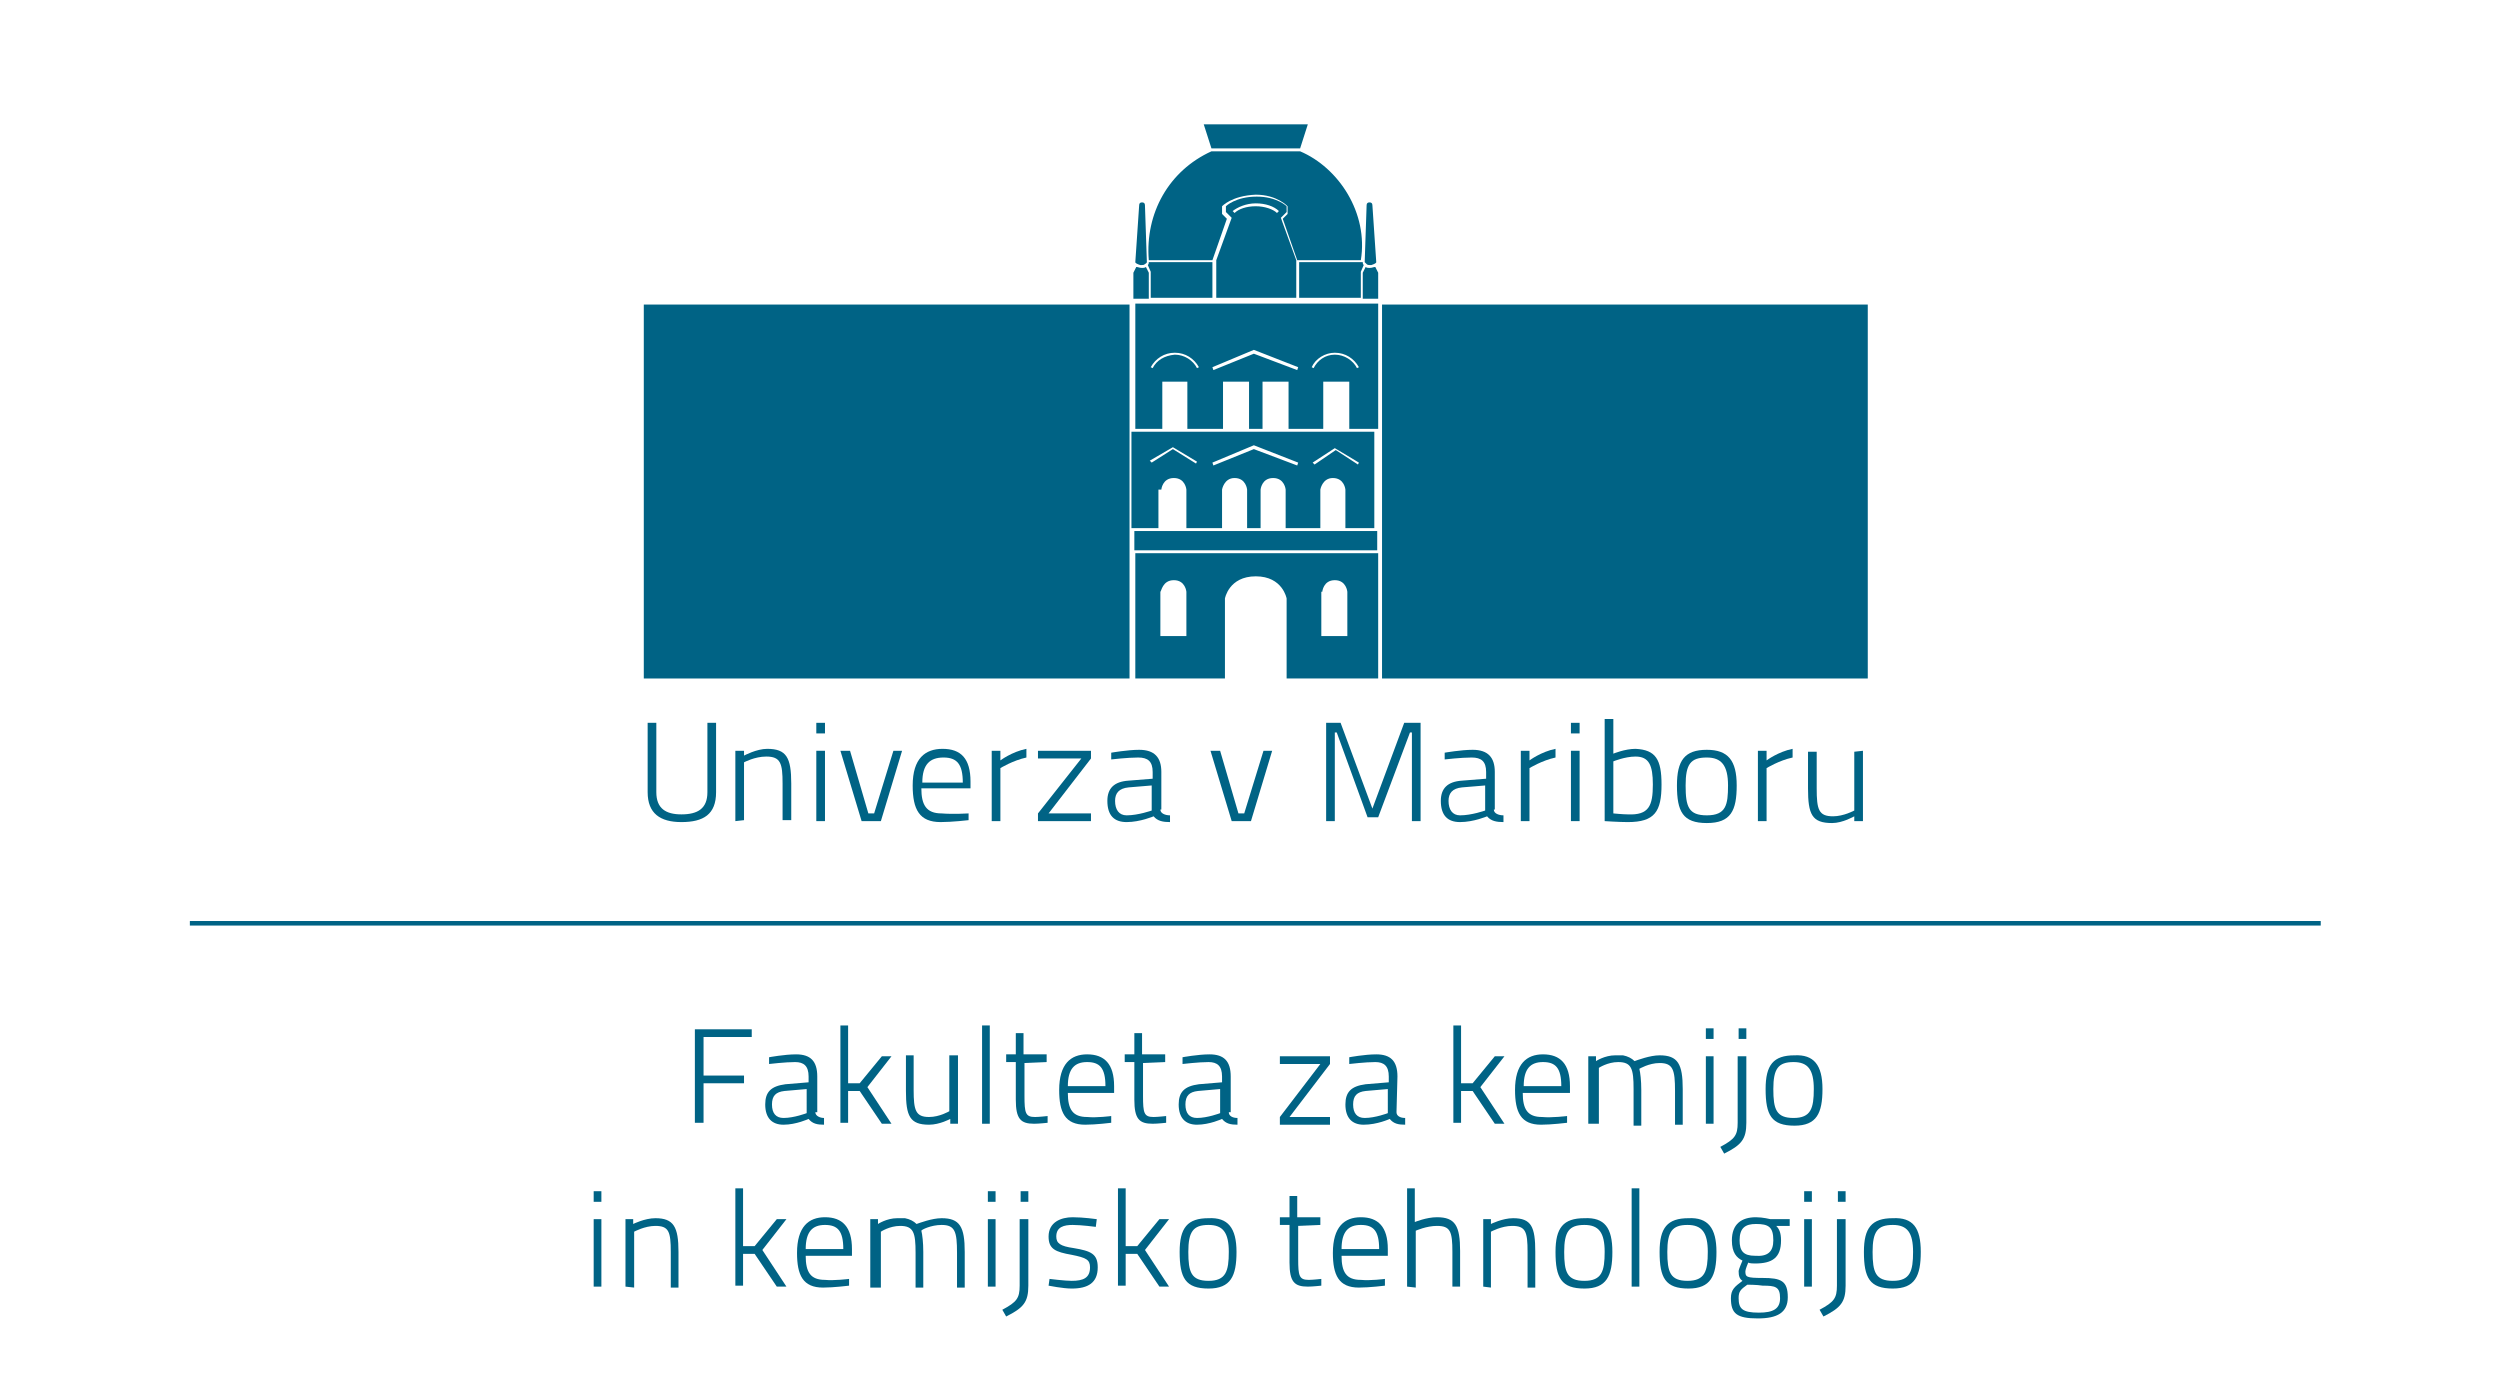 <?xml version="1.0" encoding="utf-8"?>
<!-- Generator: Adobe Illustrator 27.4.0, SVG Export Plug-In . SVG Version: 6.00 Build 0)  -->
<svg version="1.1" id="Layer_1" xmlns="http://www.w3.org/2000/svg" xmlns:xlink="http://www.w3.org/1999/xlink" x="0px" y="0px"
	 viewBox="0 0 259.4 144.2" style="enable-background:new 0 0 259.4 144.2;" xml:space="preserve">
<style type="text/css">
	.st0{fill:#006385;}
	.st1{fill:none;stroke:#006385;stroke-width:0.472;}
</style>
<g>
	<g>
		<g>
			<path class="st0" d="M70.7,84.5c1.7,0,2.7-0.6,2.7-2.3V75h0.9v7.2c0,2.3-1.3,3.1-3.6,3.1c-2.2,0-3.5-0.9-3.5-3.1V75h0.9v7.2
				C68.1,83.9,69.1,84.5,70.7,84.5z"/>
			<path class="st0" d="M76.3,85.2v-7.3h0.9v0.5c0,0,1.3-0.7,2.4-0.7c2,0,2.5,0.9,2.5,3.6v3.8h-0.9v-3.8c0-2.1-0.2-2.8-1.7-2.8
				c-1.2,0-2.3,0.6-2.3,0.6v6L76.3,85.2L76.3,85.2z"/>
			<path class="st0" d="M84.7,75h0.9v1.1h-0.9V75z M84.7,77.9h0.9v7.3h-0.9V77.9z"/>
			<path class="st0" d="M88.2,77.9l1.9,6.5h0.6l2-6.5h0.9l-2.2,7.3h-2l-2.2-7.3H88.2z"/>
			<path class="st0" d="M100.5,84.4v0.7c0,0-1.7,0.2-2.9,0.2c-2.2,0-2.9-1.3-2.9-3.8c0-2.8,1.3-3.8,3.1-3.8c1.9,0,2.9,1,2.9,3.4v0.7
				h-5.1c0,1.7,0.5,2.6,2.1,2.6C98.9,84.5,100.5,84.4,100.5,84.4z M99.9,81.2c0-1.9-0.6-2.6-2-2.6s-2.2,0.7-2.2,2.6H99.9z"/>
			<path class="st0" d="M102.9,77.9h0.9v1c0,0,1.2-0.9,2.7-1.2v0.9c-1.4,0.3-2.7,1.1-2.7,1.1v5.5h-0.9V77.9z"/>
			<path class="st0" d="M107.7,77.9h5.5v0.8l-4.4,5.7h4.4v0.8h-5.5v-0.8l4.5-5.7h-4.5V77.9z"/>
			<path class="st0" d="M120.4,84c0,0.4,0.5,0.6,1,0.6v0.7c-0.7,0-1.3-0.1-1.7-0.6c0,0-1.4,0.6-2.8,0.6c-1.3,0-2-0.7-2-2.2
				c0-1.3,0.7-2,2.2-2.1l2.5-0.2v-0.7c0-1.1-0.5-1.5-1.5-1.5c-1.1,0-2.8,0.2-2.8,0.2v-0.7c0,0,1.7-0.3,2.9-0.3
				c1.6,0,2.3,0.8,2.3,2.3V84H120.4z M117.1,81.7c-1,0.1-1.4,0.6-1.4,1.4c0,0.9,0.4,1.5,1.2,1.5c1.2,0,2.6-0.5,2.6-0.5v-2.6
				L117.1,81.7z"/>
			<path class="st0" d="M126.6,77.9l1.9,6.5h0.6l2-6.5h0.9l-2.2,7.3h-2l-2.2-7.3H126.6z"/>
			<path class="st0" d="M137.4,75h1.7l3.3,8.9l3.3-8.9h1.7v10.2h-0.9V76h-0.2l-3.3,8.8h-1.1l-3.2-8.8h-0.2v9.2h-0.9V75H137.4z"/>
			<path class="st0" d="M155,84c0,0.4,0.5,0.6,1,0.6v0.7c-0.7,0-1.3-0.1-1.7-0.6c0,0-1.4,0.6-2.8,0.6c-1.3,0-2-0.7-2-2.2
				c0-1.3,0.7-2,2.2-2.1l2.5-0.2v-0.7c0-1.1-0.5-1.5-1.5-1.5c-1.1,0-2.8,0.2-2.8,0.2v-0.7c0,0,1.7-0.3,2.9-0.3
				c1.6,0,2.3,0.8,2.3,2.3V84H155z M151.7,81.7c-1,0.1-1.4,0.6-1.4,1.4c0,0.9,0.4,1.5,1.2,1.5c1.2,0,2.6-0.5,2.6-0.5v-2.6
				L151.7,81.7z"/>
			<path class="st0" d="M157.8,77.9h0.9v1c0,0,1.2-0.9,2.7-1.2v0.9c-1.4,0.3-2.7,1.1-2.7,1.1v5.5h-0.9V77.9z"/>
			<path class="st0" d="M163,75h0.9v1.1H163V75z M163,77.9h0.9v7.3H163V77.9z"/>
			<path class="st0" d="M172.4,81.4c0,2.8-0.7,3.9-3.5,3.9c-0.9,0-2.4-0.1-2.4-0.1V74.6h0.9v3.6c0,0,1.2-0.5,2.3-0.5
				C171.8,77.8,172.4,78.8,172.4,81.4z M171.5,81.4c0-2-0.4-2.9-1.8-2.9c-1.1,0-2.3,0.5-2.3,0.5v5.4c0,0,1,0.1,1.5,0.1
				C171.1,84.6,171.5,83.6,171.5,81.4z"/>
			<path class="st0" d="M180.2,81.5c0,2.6-0.6,3.9-3.1,3.9s-3.1-1.2-3.1-3.9c0-2.6,0.8-3.7,3.1-3.7
				C179.3,77.8,180.2,78.9,180.2,81.5z M179.3,81.5c0-2.1-0.7-2.9-2.2-2.9c-1.7,0-2.2,0.7-2.2,2.9c0,2.2,0.3,3.1,2.2,3.1
				C179.1,84.6,179.3,83.5,179.3,81.5z"/>
			<path class="st0" d="M182.4,77.9h0.9v1c0,0,1.2-0.9,2.7-1.2v0.9c-1.4,0.3-2.7,1.1-2.7,1.1v5.5h-0.9V77.9z"/>
			<path class="st0" d="M193.3,77.9v7.3h-0.9v-0.5c0,0-1.2,0.7-2.3,0.7c-2.1,0-2.5-0.9-2.5-3.6V78h0.9v3.8c0,2.2,0.2,2.9,1.7,2.9
				c1.1,0,2.2-0.6,2.2-0.6V78L193.3,77.9L193.3,77.9z"/>
		</g>
		<g>
			<path class="st0" d="M117.3,70.7"/>
		</g>
		<g>
			<path class="st0" d="M117.4,57.3"/>
		</g>
		<g>
			<g>
				<path class="st0" d="M142.1,27.8c-0.1,0-0.3,0-0.4-0.1l-0.3,0.6V31h1.6v-2.7l-0.3-0.6C142.5,27.7,142.4,27.8,142.1,27.8
					C142.2,27.8,142.1,27.8,142.1,27.8z"/>
				<path class="st0" d="M142.8,27.2l-0.4-5.9c0-0.2-0.1-0.3-0.3-0.3c-0.2,0-0.3,0.1-0.3,0.3l-0.2,5.9c0,0,0.1,0.1,0.2,0.2
					s0.2,0.1,0.3,0.1h0.2C142.6,27.4,142.8,27.3,142.8,27.2z"/>
				<path class="st0" d="M142.1,27.5C142.1,27.5,142.2,27.5,142.1,27.5c0.1,0,0.1,0,0.2,0H142.1L142.1,27.5z"/>
			</g>
			<g>
				<path class="st0" d="M118.5,27.8c0.1,0,0.3,0,0.4-0.1l0.3,0.6V31h-1.6v-2.7l0.3-0.6C118.1,27.7,118.2,27.8,118.5,27.8
					C118.4,27.8,118.5,27.8,118.5,27.8z"/>
				<path class="st0" d="M117.8,27.2l0.4-5.9c0-0.2,0.1-0.3,0.3-0.3c0.2,0,0.3,0.1,0.3,0.3l0.2,5.9c0,0,0,0.1-0.2,0.2
					c-0.1,0.1-0.2,0.1-0.3,0.1h-0.2C118,27.4,117.8,27.3,117.8,27.2z"/>
				<path class="st0" d="M118.5,27.5C118.5,27.5,118.4,27.5,118.5,27.5c-0.1,0-0.1,0-0.2,0H118.5L118.5,27.5z"/>
			</g>
		</g>
		<g>
			<g>
				<rect x="66.8" y="31.6" class="st0" width="50.4" height="38.8"/>
			</g>
			<g>
				<rect x="143.4" y="31.6" class="st0" width="50.4" height="38.8"/>
			</g>
			<g>
				<path class="st0" d="M120.5,50.8c0,0,0.1-1.2,1.3-1.2c1.2,0,1.3,1.2,1.3,1.2v4h3.7v-4c0,0,0.2-1.2,1.3-1.2
					c1.2,0,1.3,1.2,1.3,1.2v4h1.4v-4c0,0,0.1-1.2,1.3-1.2c1.2,0,1.3,1.2,1.3,1.2v4h3.6v-4c0,0,0.2-1.2,1.3-1.2
					c1.2,0,1.3,1.2,1.3,1.2v4h3v-10h-25.2v10h2.8v-4H120.5z M138.5,46.5L141,48l0,0l-0.1,0.2l-2.3-1.5l-2.2,1.5l-0.2-0.2L138.5,46.5
					z M130.1,46.2l4.6,1.8l0,0l-0.1,0.3l-4.5-1.7l-4.2,1.7l-0.1-0.3L130.1,46.2z M121.7,46.4l2.5,1.5l0,0l-0.1,0.2l-2.4-1.5
					l-2.2,1.4l-0.2-0.2L121.7,46.4z"/>
				<path class="st0" d="M120.5,39.6h2.7v4.9h3.7v-4.9h2.7v4.9h1.4v-4.9h2.7v4.9h3.6v-4.9h2.7v4.9h3v-13h-25.2v13h2.8v-4.9H120.5z
					 M138.5,36.6c1.1,0,2,0.6,2.5,1.5l-0.2,0.1c-0.4-0.8-1.3-1.4-2.3-1.4s-1.8,0.6-2.2,1.4l0,0l0,0l0,0l-0.2-0.1
					C136.5,37.2,137.5,36.6,138.5,36.6z M130.1,36.3l4.6,1.8l0,0l-0.1,0.3l-4.5-1.7l-4.2,1.7l-0.1-0.3L130.1,36.3z M119.6,38.2
					l-0.2-0.1c0.5-0.9,1.4-1.5,2.5-1.5s2,0.6,2.5,1.5l-0.2,0.1c-0.4-0.8-1.3-1.4-2.3-1.4C120.8,36.9,120,37.4,119.6,38.2L119.6,38.2
					z"/>
				<path class="st0" d="M117.7,70.4h9.4v-8.3c0,0,0.4-2.3,3.2-2.3c2.8,0,3.2,2.3,3.2,2.3v8.3h9.5v-13h-25.2v13H117.7z M137.2,61.4
					c0,0,0.1-1.2,1.3-1.2c1.2,0,1.3,1.2,1.3,1.2V66h-2.7v-4.6H137.2z M121.8,60.2c1.2,0,1.3,1.2,1.3,1.2V66h-2.7v-4.6
					C120.5,61.4,120.6,60.2,121.8,60.2z"/>
				<rect x="117.7" y="55.1" class="st0" width="25.2" height="2"/>
				<polygon class="st0" points="117.7,44.6 120.5,44.6 120.5,44.6 				"/>
				<polygon class="st0" points="139.9,44.6 142.9,44.6 142.9,44.6 				"/>
				<polygon class="st0" points="133.6,44.6 137.2,44.6 137.2,44.6 				"/>
				<polygon class="st0" points="129.5,44.6 130.9,44.6 130.9,44.6 				"/>
				<polygon class="st0" points="123.2,44.6 126.9,44.6 126.9,44.6 				"/>
				<path class="st0" d="M136.3,38.2L136.3,38.2L136.3,38.2z"/>
			</g>
		</g>
		<polygon class="st0" points="124.9,12.9 125.7,15.4 134.9,15.4 135.7,12.9 		"/>
		<g>
			<path class="st0" d="M134.9,15.7h-9.2c-4.4,2-6.9,6.4-6.5,11.3h6.6l1.5-4.3l-0.5-0.5v-0.8c0,0,1-1.1,3.5-1.2
				c2.2,0,3.3,1.2,3.3,1.2v0.8l-0.5,0.5l1.5,4.3h6.6C142,22.1,138.9,17.4,134.9,15.7z"/>
		</g>
		<g>
			<path class="st0" d="M141.5,27.5c-0.1-0.1-0.1-0.2-0.1-0.3h-6.6v3.7h6.4v-2.7L141.5,27.5z"/>
		</g>
		<g>
			<path class="st0" d="M119.1,27.5c0.1-0.1,0.1-0.2,0.1-0.3h6.6v3.7h-6.4v-2.7L119.1,27.5z"/>
		</g>
		<g>
			<path class="st0" d="M132.9,22.6l0.6-0.6v-0.6c0,0-1-1-3.1-1c-2.2,0-3.2,1-3.2,1V22l0.6,0.6l-1.6,4.4v3.9h8.3V27L132.9,22.6z
				 M132.5,22.1c-0.4-0.4-1.3-0.7-2.2-0.7c-1,0-1.8,0.3-2.2,0.7l-0.2-0.2c0.5-0.4,1.4-0.8,2.4-0.8s1.9,0.3,2.4,0.8L132.5,22.1z"/>
		</g>
	</g>
	<g>
		<path class="st0" d="M72.1,106.8H78v0.8h-5v4h4.2v0.8H73v4.1h-0.9V106.8z"/>
		<path class="st0" d="M84.6,115.4c0,0.4,0.5,0.6,0.9,0.6v0.7c-0.7,0-1.2-0.1-1.6-0.6c0,0-1.3,0.6-2.6,0.6c-1.2,0-1.9-0.7-1.9-2.1
			c0-1.3,0.6-1.9,2.1-2.1l2.4-0.2v-0.6c0-1.1-0.5-1.5-1.4-1.5c-1,0-2.7,0.2-2.7,0.2v-0.7c0,0,1.6-0.3,2.8-0.3c1.5,0,2.2,0.7,2.2,2.3
			v3.7H84.6z M81.4,113.2c-0.9,0.1-1.3,0.5-1.3,1.4s0.4,1.4,1.2,1.4c1.1,0,2.4-0.5,2.4-0.5V113L81.4,113.2z"/>
		<path class="st0" d="M87.2,116.6v-10.2H88v6h1.2l2.3-2.8h1l-2.5,3.2l2.5,3.8h-1l-2.3-3.4H88v3.3h-0.8V116.6z"/>
		<path class="st0" d="M99.4,109.6v7h-0.8v-0.5c0,0-1.1,0.6-2.2,0.6c-2,0-2.4-0.9-2.4-3.5v-3.7h0.8v3.6c0,2.1,0.2,2.8,1.6,2.8
			c1.1,0,2.1-0.6,2.1-0.6v-5.8h0.9V109.6z"/>
		<path class="st0" d="M101.9,106.4h0.8v10.2h-0.8V106.4z"/>
		<path class="st0" d="M106.3,110.3v3.4c0,1.8,0.1,2.2,1.1,2.2c0.4,0,1.3-0.1,1.3-0.1v0.7c0,0-0.9,0.1-1.4,0.1
			c-1.4,0-1.9-0.5-1.9-2.5v-3.9h-1v-0.8h1v-2.2h0.8v2.2h2.4v0.8L106.3,110.3L106.3,110.3z"/>
		<path class="st0" d="M115.3,115.8v0.7c0,0-1.6,0.2-2.7,0.2c-2.1,0-2.7-1.3-2.7-3.6c0-2.7,1.2-3.7,2.9-3.7c1.8,0,2.8,1,2.8,3.3v0.7
			h-4.8c0,1.7,0.5,2.5,2,2.5C113.8,116,115.3,115.8,115.3,115.8z M114.7,112.7c0-1.9-0.6-2.5-1.9-2.5s-2,0.7-2,2.5H114.7z"/>
		<path class="st0" d="M118.6,110.3v3.4c0,1.8,0.1,2.2,1.1,2.2c0.4,0,1.3-0.1,1.3-0.1v0.7c0,0-0.9,0.1-1.4,0.1
			c-1.4,0-1.9-0.5-1.9-2.5v-3.9h-1v-0.8h1v-2.2h0.8v2.2h2.4v0.8L118.6,110.3L118.6,110.3z"/>
		<path class="st0" d="M127.5,115.4c0,0.4,0.4,0.6,0.9,0.6v0.7c-0.7,0-1.2-0.1-1.6-0.6c0,0-1.3,0.6-2.6,0.6c-1.2,0-1.9-0.7-1.9-2.1
			c0-1.3,0.6-1.9,2.1-2.1l2.4-0.2v-0.6c0-1.1-0.5-1.5-1.4-1.5c-1,0-2.7,0.2-2.7,0.2v-0.7c0,0,1.6-0.3,2.8-0.3c1.5,0,2.2,0.7,2.2,2.3
			v3.7H127.5z M124.3,113.2c-0.9,0.1-1.3,0.5-1.3,1.4s0.4,1.4,1.2,1.4c1.1,0,2.4-0.5,2.4-0.5V113L124.3,113.2z"/>
		<path class="st0" d="M132.8,109.6h5.2v0.8l-4.2,5.5h4.2v0.8h-5.2v-0.8l4.2-5.5h-4.2V109.6z"/>
		<path class="st0" d="M144.9,115.4c0,0.4,0.4,0.6,0.9,0.6v0.7c-0.7,0-1.2-0.1-1.6-0.6c0,0-1.3,0.6-2.7,0.6c-1.2,0-1.9-0.7-1.9-2.1
			c0-1.3,0.6-1.9,2.1-2.1l2.4-0.2v-0.6c0-1.1-0.5-1.5-1.4-1.5c-1,0-2.7,0.2-2.7,0.2v-0.7c0,0,1.6-0.3,2.8-0.3c1.5,0,2.2,0.7,2.2,2.3
			L144.9,115.4L144.9,115.4z M141.7,113.2c-0.9,0.1-1.3,0.5-1.3,1.4s0.4,1.4,1.2,1.4c1.1,0,2.4-0.5,2.4-0.5V113L141.7,113.2z"/>
		<path class="st0" d="M150.8,116.6v-10.2h0.8v6h1.2l2.3-2.8h1l-2.5,3.2l2.5,3.8h-1l-2.3-3.4h-1.2v3.3h-0.8V116.6z"/>
		<path class="st0" d="M162.6,115.8v0.7c0,0-1.6,0.2-2.7,0.2c-2.1,0-2.7-1.3-2.7-3.6c0-2.7,1.2-3.7,2.9-3.7c1.8,0,2.8,1,2.8,3.3v0.7
			H158c0,1.7,0.5,2.5,2,2.5C161,116,162.6,115.8,162.6,115.8z M162,112.7c0-1.9-0.6-2.5-1.9-2.5s-2,0.7-2,2.5H162z"/>
		<path class="st0" d="M164.8,116.6v-7h0.8v0.5c0,0,0.9-0.6,2-0.6c0.3,0,0.6,0,0.8,0c0.5,0.1,0.9,0.3,1.2,0.6
			c0.3-0.1,1.6-0.6,2.6-0.6c1.9,0,2.4,0.9,2.4,3.5v3.7h-0.8v-3.5c0-2.2-0.2-2.9-1.6-2.9c-1.1,0-2.1,0.6-2.1,0.6
			c0.1,0.4,0.2,1.2,0.2,2.2v3.7h-0.8V113c0-2.1-0.2-2.8-1.6-2.8c-1.1,0-2,0.6-2,0.6v5.8H164.8z"/>
		<path class="st0" d="M177,106.7h0.8v1.1H177V106.7z M177,109.6h0.8v7H177V109.6z"/>
		<path class="st0" d="M180.4,109.6h0.8v6.9c0,1.7-0.5,2.3-2.3,3.2l-0.4-0.7c1.5-0.8,1.8-1.2,1.8-2.5v-6.9H180.4z M180.4,106.7h0.8
			v1.1h-0.8V106.7z"/>
		<path class="st0" d="M189.1,113c0,2.5-0.6,3.8-2.9,3.8c-2.4,0-3-1.1-3-3.8c0-2.5,0.8-3.5,3-3.5C188.2,109.4,189.1,110.5,189.1,113
			z M188.2,113c0-2-0.6-2.8-2.1-2.8c-1.6,0-2.1,0.7-2.1,2.8c0,2.1,0.3,3,2.1,3C187.9,116,188.2,115,188.2,113z"/>
		<path class="st0" d="M61.6,123.6h0.8v1.1h-0.8V123.6z M61.6,126.5h0.8v7h-0.8V126.5z"/>
		<path class="st0" d="M64.9,133.5v-7h0.8v0.5c0,0,1.2-0.6,2.3-0.6c1.9,0,2.4,0.9,2.4,3.5v3.7h-0.8v-3.7c0-2.1-0.2-2.7-1.6-2.7
			c-1.1,0-2.2,0.6-2.2,0.6v5.8L64.9,133.5L64.9,133.5z"/>
		<path class="st0" d="M76.3,133.5v-10.2h0.8v6h1.2l2.3-2.8h1l-2.5,3.2l2.5,3.8h-1l-2.3-3.4h-1.2v3.3h-0.8V133.5z"/>
		<path class="st0" d="M88.1,132.7v0.7c0,0-1.6,0.2-2.7,0.2c-2.1,0-2.7-1.3-2.7-3.6c0-2.7,1.2-3.7,2.9-3.7c1.8,0,2.8,1,2.8,3.3v0.7
			h-4.8c0,1.7,0.5,2.5,2,2.5C86.5,132.9,88.1,132.7,88.1,132.7z M87.5,129.6c0-1.9-0.6-2.5-1.9-2.5s-2,0.7-2,2.5H87.5z"/>
		<path class="st0" d="M90.3,133.5v-7h0.8v0.5c0,0,0.9-0.6,2-0.6c0.3,0,0.6,0,0.8,0c0.5,0.1,0.9,0.3,1.2,0.6
			c0.3-0.1,1.6-0.6,2.6-0.6c1.9,0,2.4,0.9,2.4,3.5v3.7h-0.8V130c0-2.2-0.2-2.9-1.6-2.9c-1.1,0-2.1,0.5-2.1,0.6
			c0.1,0.4,0.2,1.2,0.2,2.2v3.7H95V130c0-2.1-0.2-2.8-1.6-2.8c-1.1,0-2,0.6-2,0.6v5.8h-1.1V133.5z"/>
		<path class="st0" d="M102.5,123.6h0.8v1.1h-0.8V123.6z M102.5,126.5h0.8v7h-0.8V126.5z"/>
		<path class="st0" d="M105.9,126.5h0.8v6.9c0,1.7-0.5,2.3-2.3,3.2l-0.4-0.7c1.5-0.8,1.8-1.2,1.8-2.5v-6.9H105.9z M105.9,123.6h0.8
			v1.1h-0.8V123.6z"/>
		<path class="st0" d="M113.7,127.3c0,0-1.5-0.2-2.4-0.2s-1.7,0.2-1.7,1.2c0,0.7,0.4,1,1.8,1.2c1.8,0.3,2.5,0.6,2.5,2
			c0,1.6-1,2.2-2.7,2.2c-0.9,0-2.4-0.3-2.4-0.3l0.1-0.7c0,0,1.6,0.2,2.3,0.2c1.2,0,1.9-0.3,1.9-1.4c0-0.8-0.4-1-1.9-1.3
			c-1.7-0.3-2.4-0.6-2.4-1.9c0-1.5,1.3-2,2.5-2c1.1,0,2.5,0.2,2.5,0.2L113.7,127.3z"/>
		<path class="st0" d="M116,133.5v-10.2h0.8v6h1.2l2.3-2.8h1l-2.5,3.2l2.5,3.8h-1l-2.3-3.4h-1.2v3.3H116V133.5z"/>
		<path class="st0" d="M128.3,129.9c0,2.5-0.6,3.8-2.9,3.8c-2.4,0-3-1.1-3-3.8c0-2.5,0.8-3.5,3-3.5
			C127.4,126.3,128.3,127.4,128.3,129.9z M127.5,129.9c0-2-0.6-2.8-2.1-2.8c-1.6,0-2.1,0.7-2.1,2.8c0,2.1,0.3,3,2.1,3
			S127.5,131.9,127.5,129.9z"/>
		<path class="st0" d="M134.7,127.2v3.4c0,1.8,0.1,2.2,1.1,2.2c0.4,0,1.3-0.1,1.3-0.1v0.7c0,0-0.9,0.1-1.4,0.1
			c-1.4,0-1.9-0.5-1.9-2.5v-3.9h-1v-0.8h1v-2.2h0.8v2.2h2.4v0.8L134.7,127.2L134.7,127.2z"/>
		<path class="st0" d="M143.7,132.7v0.7c0,0-1.6,0.2-2.7,0.2c-2.1,0-2.7-1.3-2.7-3.6c0-2.7,1.2-3.7,2.9-3.7c1.8,0,2.8,1,2.8,3.3v0.7
			h-4.8c0,1.7,0.5,2.5,2,2.5C142.2,132.9,143.7,132.7,143.7,132.7z M143.1,129.6c0-1.9-0.6-2.5-1.9-2.5s-2,0.7-2,2.5H143.1z"/>
		<path class="st0" d="M146,133.5v-10.2h0.8v3.5c0,0,1.2-0.5,2.3-0.5c1.9,0,2.4,0.9,2.4,3.5v3.7h-0.8v-3.6c0-2.1-0.2-2.7-1.6-2.7
			c-1.1,0-2.2,0.5-2.2,0.5v5.9L146,133.5L146,133.5z"/>
		<path class="st0" d="M153.9,133.5v-7h0.8v0.5c0,0,1.2-0.6,2.3-0.6c1.9,0,2.3,0.9,2.3,3.5v3.7h-0.8v-3.7c0-2.1-0.2-2.7-1.6-2.7
			c-1.1,0-2.2,0.6-2.2,0.6v5.8L153.9,133.5L153.9,133.5z"/>
		<path class="st0" d="M167.3,129.9c0,2.5-0.6,3.8-2.9,3.8c-2.4,0-3-1.1-3-3.8c0-2.5,0.8-3.5,3-3.5
			C166.5,126.3,167.3,127.4,167.3,129.9z M166.5,129.9c0-2-0.6-2.8-2.1-2.8c-1.6,0-2.1,0.7-2.1,2.8c0,2.1,0.3,3,2.1,3
			S166.5,131.9,166.5,129.9z"/>
		<path class="st0" d="M169.3,123.3h0.8v10.2h-0.8V123.3z"/>
		<path class="st0" d="M178.1,129.9c0,2.5-0.6,3.8-2.9,3.8c-2.4,0-3-1.1-3-3.8c0-2.5,0.8-3.5,3-3.5
			C177.2,126.3,178.1,127.4,178.1,129.9z M177.2,129.9c0-2-0.6-2.8-2.1-2.8c-1.6,0-2.1,0.7-2.1,2.8c0,2.1,0.3,3,2.1,3
			S177.2,131.9,177.2,129.9z"/>
		<path class="st0" d="M179.6,134.7c0-0.9,0.4-1.2,1.2-1.8c-0.3-0.2-0.4-0.5-0.4-1c0-0.2,0.4-1.1,0.4-1.1c-0.6-0.3-1.1-0.8-1.1-2.1
			c0-1.7,1-2.4,2.5-2.4c0.7,0,1.5,0.2,1.5,0.2h2v0.7h-1.4c0.3,0.3,0.5,0.7,0.5,1.5c0,1.8-0.9,2.4-2.7,2.4c-0.1,0-0.6,0-0.7-0.1
			c0,0-0.3,0.7-0.3,0.9c0,0.6,0.1,0.7,1.8,0.7c1.9,0,2.6,0.3,2.6,2c0,1.6-1.1,2.2-3.1,2.2C180.2,136.8,179.6,136.3,179.6,134.7z
			 M181.3,133.3c-0.7,0.5-0.9,0.7-0.9,1.4c0,1.1,0.4,1.5,2.1,1.5c1.5,0,2.2-0.4,2.2-1.5c0-1.2-0.5-1.3-1.8-1.3
			C182.3,133.3,181.3,133.3,181.3,133.3z M184,128.7c0-1.4-0.5-1.7-1.8-1.7c-1.1,0-1.7,0.4-1.7,1.7c0,1.1,0.4,1.6,1.6,1.6
			C183.4,130.4,184,129.9,184,128.7z"/>
		<path class="st0" d="M187.2,123.6h0.8v1.1h-0.8V123.6z M187.2,126.5h0.8v7h-0.8V126.5z"/>
		<path class="st0" d="M190.7,126.5h0.8v6.9c0,1.7-0.5,2.3-2.3,3.2l-0.4-0.7c1.5-0.8,1.8-1.2,1.8-2.5v-6.9H190.7z M190.7,123.6h0.8
			v1.1h-0.8V123.6z"/>
		<path class="st0" d="M199.3,129.9c0,2.5-0.6,3.8-2.9,3.8c-2.4,0-3-1.1-3-3.8c0-2.5,0.8-3.5,3-3.5
			C198.5,126.3,199.3,127.4,199.3,129.9z M198.5,129.9c0-2-0.6-2.8-2.1-2.8c-1.6,0-2.1,0.7-2.1,2.8c0,2.1,0.3,3,2.1,3
			S198.5,131.9,198.5,129.9z"/>
	</g>
	<line class="st1" x1="19.7" y1="95.8" x2="240.8" y2="95.8"/>
</g>
</svg>
